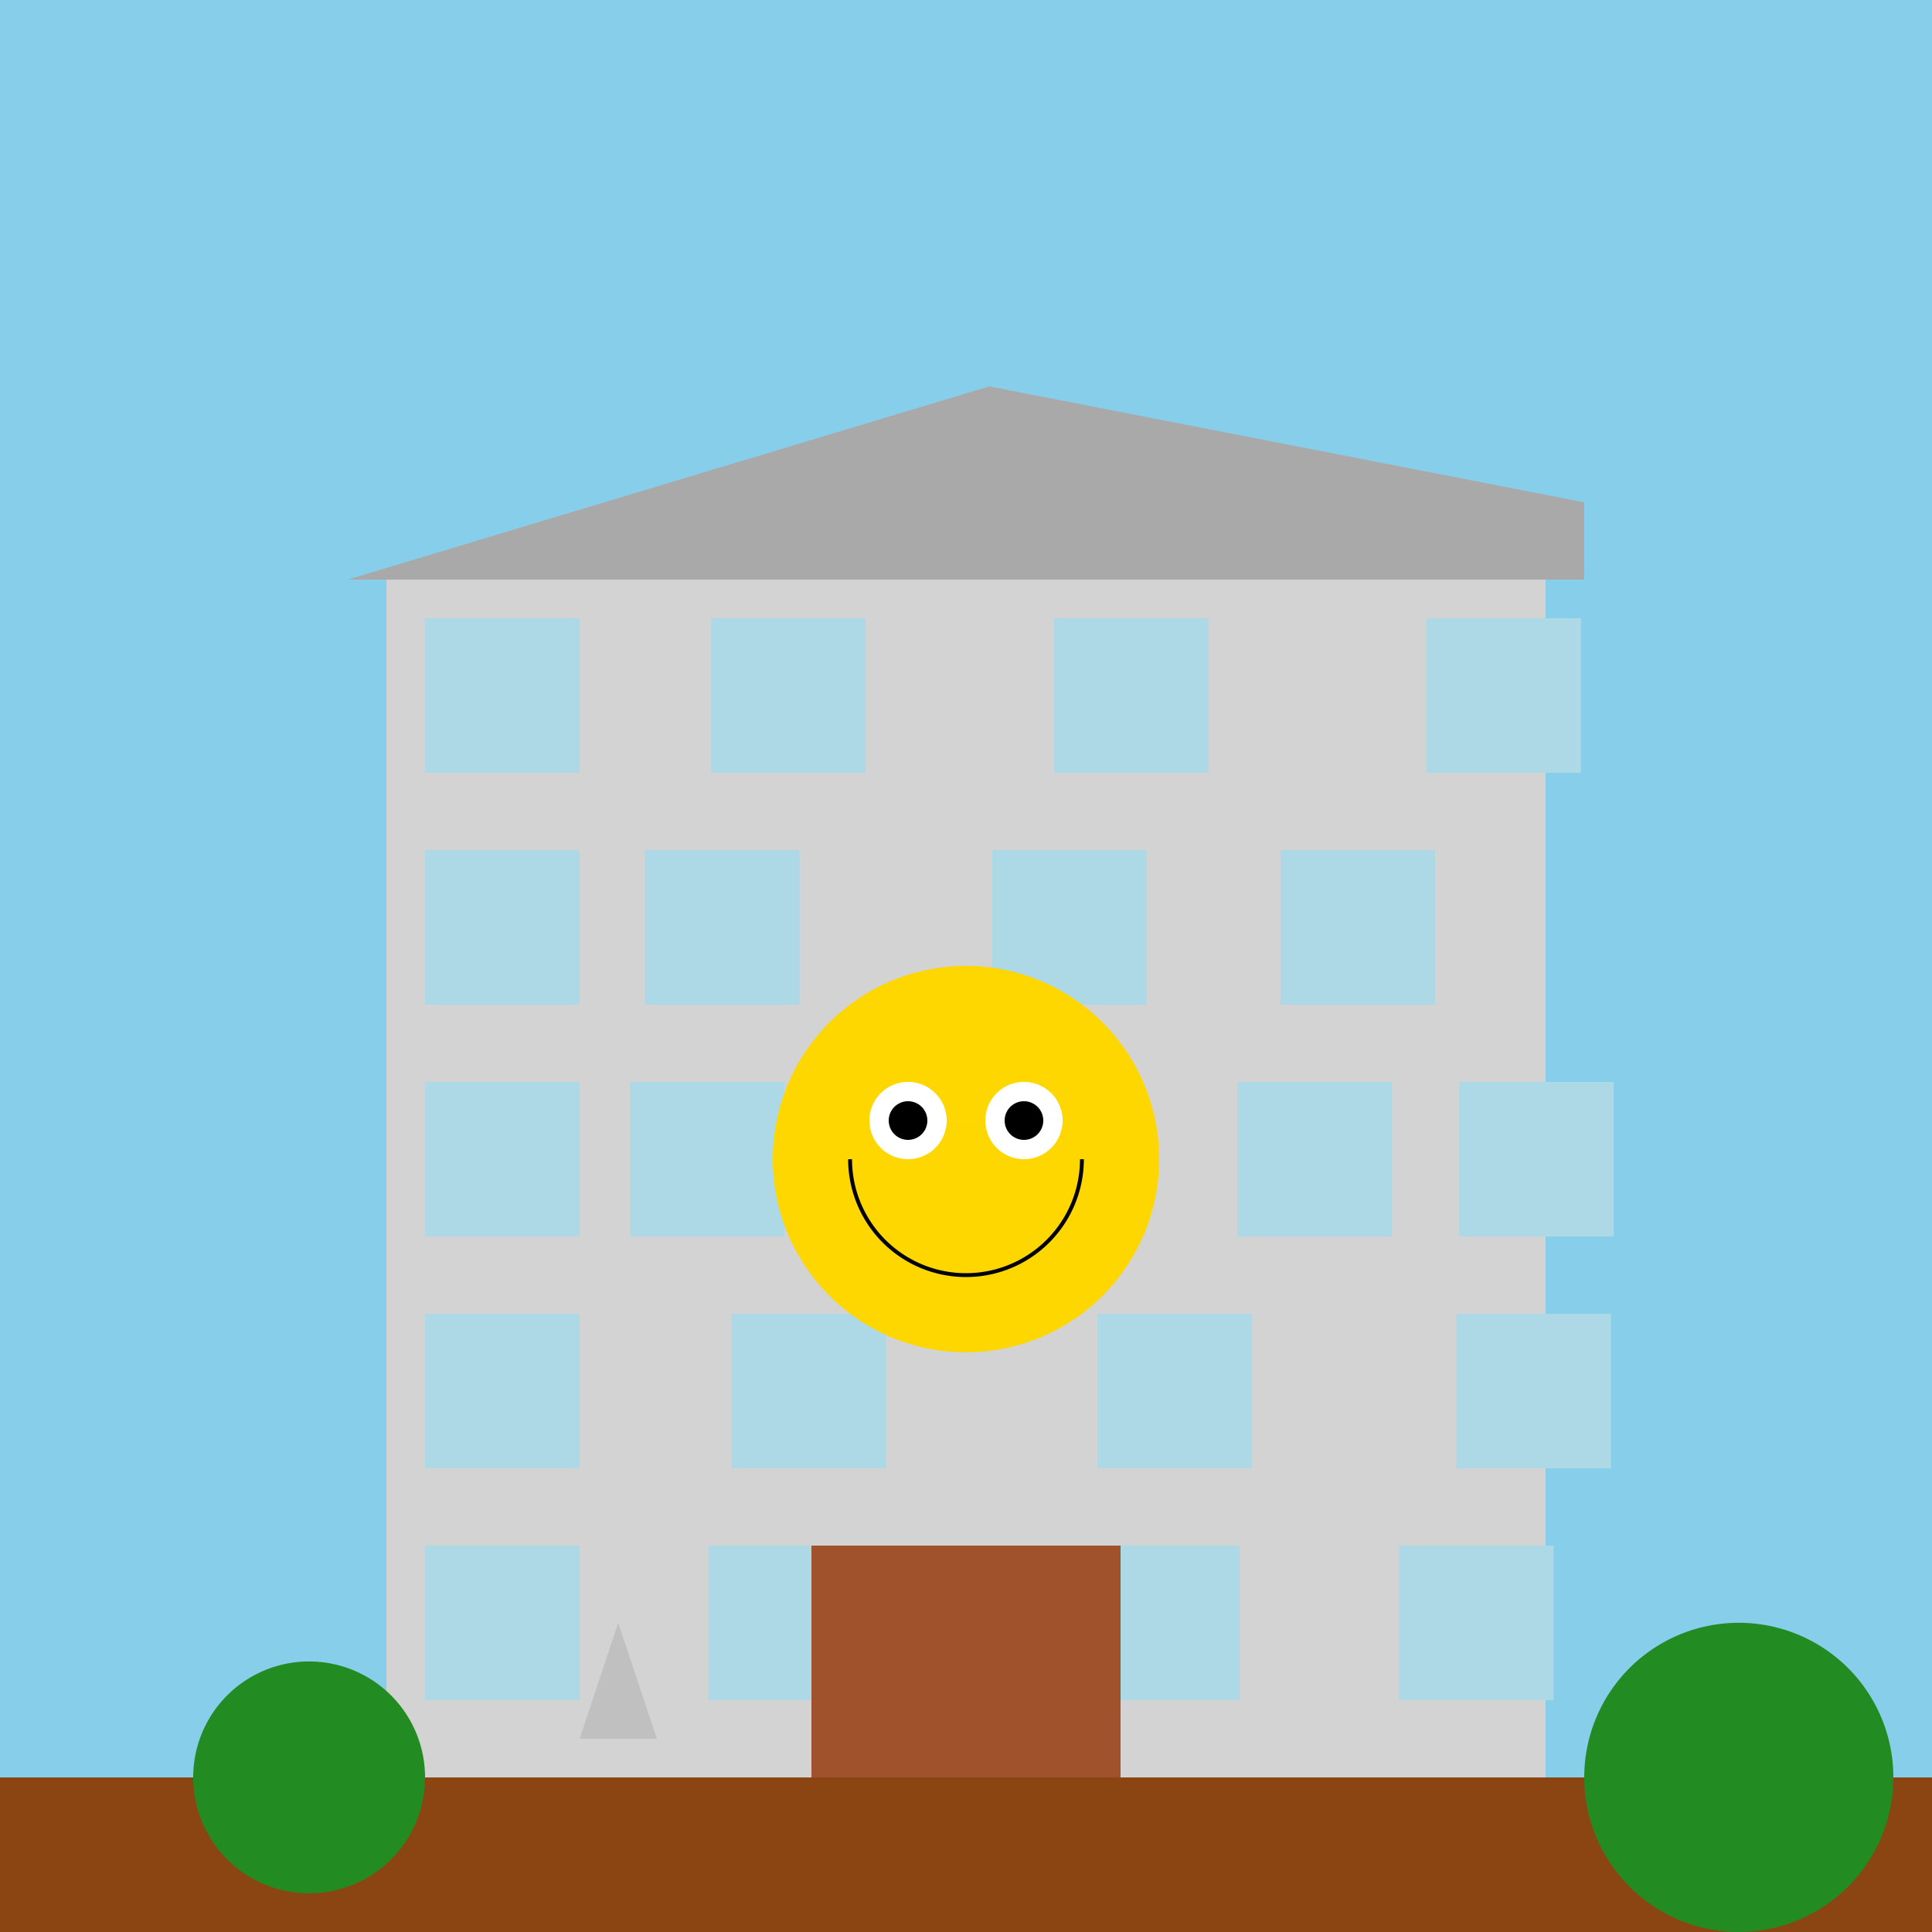 <!--

Generated by DrawGPT.
Free, open source, AI generated images in SVG, PNG, and HTML Canvas format.
https://drawgpt.ai

Created: 2024-01-25T15:42:00.591Z
Link: https://drawgpt.ai/prompt/157479/

-->
<svg xmlns="http://www.w3.org/2000/svg" xmlns:xlink="http://www.w3.org/1999/xlink" width="500" height="500"><defs/><g><rect fill="#87CEEB" stroke="none" x="0" y="0" width="512" height="512"/><rect fill="#8B4513" stroke="none" x="0" y="460" width="512" height="52"/><rect fill="#D3D3D3" stroke="none" x="100" y="150" width="300" height="310"/><rect fill="#ADD8E6" stroke="none" x="110" y="160" width="40" height="40"/><rect fill="#ADD8E6" stroke="none" x="184.021" y="160" width="40" height="40"/><rect fill="#ADD8E6" stroke="none" x="272.791" y="160" width="40" height="40"/><rect fill="#ADD8E6" stroke="none" x="369.145" y="160" width="40" height="40"/><rect fill="#ADD8E6" stroke="none" x="110" y="220" width="40" height="40"/><rect fill="#ADD8E6" stroke="none" x="166.919" y="220" width="40" height="40"/><rect fill="#ADD8E6" stroke="none" x="256.739" y="220" width="40" height="40"/><rect fill="#ADD8E6" stroke="none" x="331.393" y="220" width="40" height="40"/><rect fill="#ADD8E6" stroke="none" x="110" y="280" width="40" height="40"/><rect fill="#ADD8E6" stroke="none" x="163.039" y="280" width="40" height="40"/><rect fill="#ADD8E6" stroke="none" x="242.488" y="280" width="40" height="40"/><rect fill="#ADD8E6" stroke="none" x="320.211" y="280" width="40" height="40"/><rect fill="#ADD8E6" stroke="none" x="377.63" y="280" width="40" height="40"/><rect fill="#ADD8E6" stroke="none" x="110" y="340" width="40" height="40"/><rect fill="#ADD8E6" stroke="none" x="189.308" y="340" width="40" height="40"/><rect fill="#ADD8E6" stroke="none" x="284.061" y="340" width="40" height="40"/><rect fill="#ADD8E6" stroke="none" x="376.922" y="340" width="40" height="40"/><rect fill="#ADD8E6" stroke="none" x="110" y="400" width="40" height="40"/><rect fill="#ADD8E6" stroke="none" x="183.33" y="400" width="40" height="40"/><rect fill="#ADD8E6" stroke="none" x="280.795" y="400" width="40" height="40"/><rect fill="#ADD8E6" stroke="none" x="362.074" y="400" width="40" height="40"/><rect fill="#A0522D" stroke="none" x="210" y="400" width="80" height="60"/><path fill="#A9A9A9" stroke="none" paint-order="stroke fill markers" d=" M 90 150 L 256 100 L 410 130 L 410 150 L 90 150 Z"/><path fill="#228B22" stroke="none" paint-order="stroke fill markers" d=" M 110 460 A 30 30 0 1 1 110 459.97"/><path fill="#228B22" stroke="none" paint-order="stroke fill markers" d=" M 490 460 A 40 40 0 1 1 490 459.96"/><path fill="#FFD700" stroke="none" paint-order="stroke fill markers" d=" M 300 300 A 50 50 0 1 1 300 299.95"/><path fill="#FFFFFF" stroke="none" paint-order="stroke fill markers" d=" M 245 290 A 10 10 0 1 1 245 289.99 L 275 290 A 10 10 0 1 1 275 289.99"/><path fill="#000000" stroke="none" paint-order="stroke fill markers" d=" M 240 290 A 5 5 0 1 1 240 289.995 L 270 290 A 5 5 0 1 1 270 289.995"/><path fill="none" stroke="#000000" paint-order="fill stroke markers" d=" M 280 300 A 30 30 0 0 1 220 300" stroke-miterlimit="10" stroke-dasharray=""/><path fill="#C0C0C0" stroke="none" paint-order="stroke fill markers" d=" M 150 450 L 160 420 L 170 450 Z"/></g></svg>